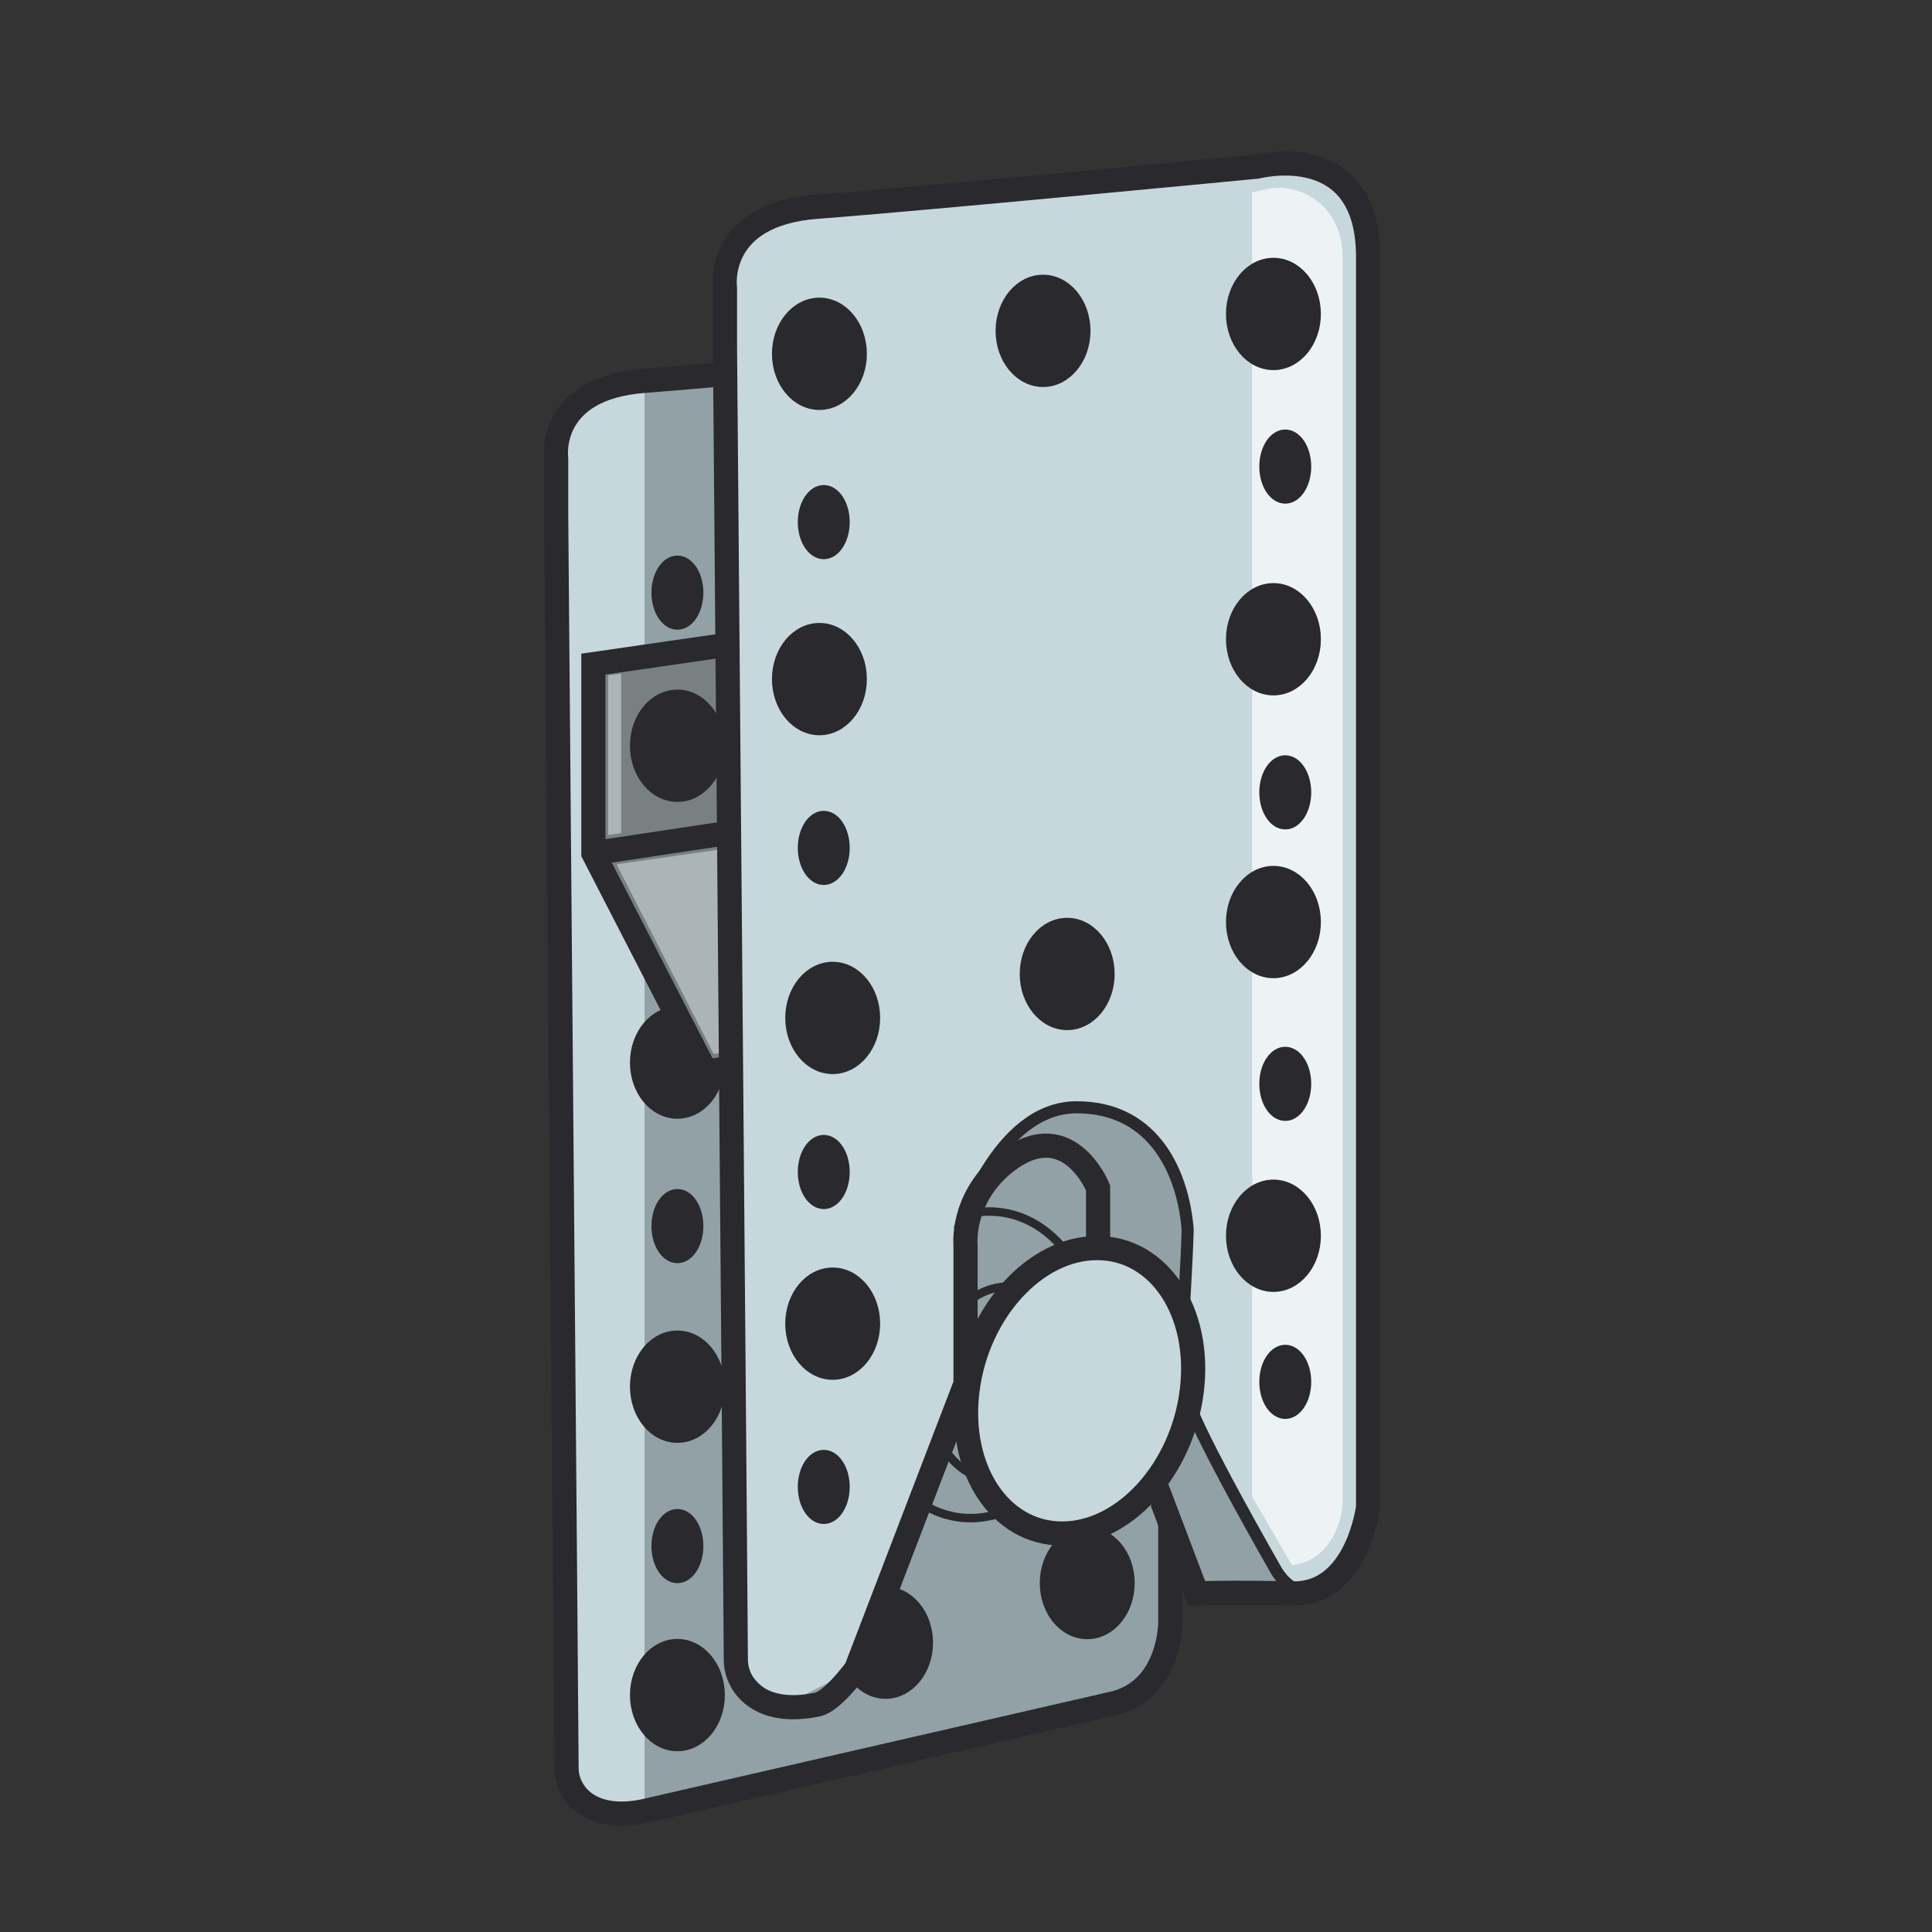 <?xml version="1.0" encoding="UTF-8"?>
<svg id="Layer_2" data-name="Layer 2" xmlns="http://www.w3.org/2000/svg" xmlns:xlink="http://www.w3.org/1999/xlink" viewBox="0 0 80 80">
  <rect x="0" y="0" width="80" height="80" fill="#333333" stroke="none"/>
  <defs>
    <style>
      .cls-1, .cls-2, .cls-3, .cls-4 {
        fill: none;
      }

      .cls-1, .cls-2, .cls-5, .cls-6, .cls-4, .cls-7 {
        stroke: #29292e;
        stroke-miterlimit: 10;
      }

      .cls-1, .cls-5, .cls-6 {
        stroke-width: .35px;
      }

      .cls-8 {
        fill: #edf3f5;
      }

      .cls-9 {
        fill: #91a1a5;
      }

      .cls-2 {
        stroke-width: .5px;
      }

      .cls-10 {
        clip-path: url(#clippath-1);
      }

      .cls-11 {
        fill: #c7d8dd;
      }

      .cls-5 {
        fill: #fff;
      }

      .cls-12 {
        clip-path: url(#clippath-2);
      }

      .cls-6 {
        fill: #29292e;
      }

      .cls-13 {
        fill: #abb5b8;
      }

      .cls-7 {
        fill: #788082;
      }

      .cls-14 {
        clip-path: url(#clippath);
      }
    </style>
    <clipPath id="clippath">
      <rect class="cls-3" width="80" height="80"/>
    </clipPath>
    <clipPath id="clippath-1">
      <path class="cls-3" d="M45.35,55.31v-6s-1.28-3.19-3.96-.96c-1.72,1.47-1.53,3.32-1.53,3.32v5.75l-4.53,11.81s-.97,1.34-1.6,1.47c-2.43.51-3.38-.83-3.38-1.85s-.45-54.35-.45-54.35v-2.43l-8.14,1.08.53,65.16,29.04-7.17-2.61-6.94-3.37-8.89Z"/>
    </clipPath>
    <clipPath id="clippath-2">
      <path class="cls-3" d="M28.58,7.74l.2,60.5s1.51,11.5,8.66.04c3.65-11.03,3.33-15.22,5.6-15.31.76-.93,2.4-1.28,2.4-1.28,0,0,5.95.18,2.39,9.69-.76,4.67-1.71,5.89-1.71,5.89l10.55.35,2.16-5.47-.6-57.55-11.7.38-17.94,2.78Z"/>
    </clipPath>
  </defs>
  <g id="icons">
    <g class="cls-14">
      <polygon class="cls-11" points="30.44 10.03 33.86 8.68 52.06 7.02 54.79 7.19 56.46 9.17 56.66 62.52 55.01 65.66 49.57 66.1 48.4 63.19 47.85 69.43 43.71 71.21 26.7 75.12 23.84 74.42 23.46 72.35 23.04 19.13 24.18 16.25 30.04 15.79 30.44 10.03"/>
      <polygon class="cls-9" points="40.16 52.98 40.58 48.96 41.81 47.2 43.7 45.98 45.95 45.98 47.73 47.21 49 49.76 49 53.27 45.43 51.68 42.74 52.48 40.14 55.42 40.16 52.98"/>
      <polyline class="cls-9" points="26.69 15.77 26.69 74.99 47.95 69.69 48.27 65.11 50.15 65.82 52.97 65.54 49.43 58.94 46 63.33 42.27 63.05 40.4 60.3 39.26 58.15 35.45 69.1 32.36 70.65 30.47 68.72 30.03 15.66 26.69 15.77"/>
      <path class="cls-8" d="M51.85,7.97v54l1.65,2.84c.24-.03.5-.09.76-.23,1.13-.59,1.31-2.02,1.33-2.21V10.66c0-.11.06-1.49-1.06-2.34-.95-.71-1.86-.53-2.02-.5-.22.05-.47.1-.65.14Z"/>
      <polyline class="cls-7" points="34.86 43.64 29.22 44.36 24.57 35.33 24.57 27.5 33.49 26.21"/>
      <polygon class="cls-13" points="25.53 35.79 29.55 43.64 31.36 43.4 30.95 35.01 25.53 35.79"/>
      <line class="cls-4" x1="24.57" y1="35.33" x2="31.79" y2="34.24"/>
      <rect class="cls-11" x="30.11" y="24.8" width="7.44" height="20.86"/>
      <g>
        <path class="cls-1" d="M41.54,62.62c-.26.09-.52.16-.79.2-.92.14-1.8-.07-2.55-.54"/>
        <path class="cls-1" d="M40.4,50.21c1.47-.22,2.81.42,3.74,1.62"/>
        <path class="cls-1" d="M40.71,61.21c-.74-.18-1.37-.72-1.77-1.5"/>
        <path class="cls-5" d="M40.22,53.79c.36-.26.76-.43,1.19-.49.11-.02.21-.02.31-.03"/>
        <path class="cls-4" d="M49.35,57.59c-.4,3.26-2.8,5.91-5.37,5.91s-4.32-2.65-3.92-5.91c.4-3.26,2.8-5.91,5.37-5.91s4.32,2.65,3.92,5.91Z"/>
        <g class="cls-10">
          <g>
            <path class="cls-4" d="M46.16,70.52c2.31-.6,2.3-3.34,2.3-3.34V17.75c0-4.73-4.39-3.57-4.39-3.57,0,0-13.3,1.28-17.38,1.59-4.09.3-3.66,3.23-3.66,3.23v2.32s.43,50.93.43,51.9.91,2.26,3.23,1.77l19.47-4.47Z"/>
            <g>
              <ellipse class="cls-6" cx="28.05" cy="70.19" rx="1.79" ry="2.15"/>
              <path class="cls-6" d="M28.05,55.27c-.99,0-1.79.96-1.79,2.15s.8,2.15,1.79,2.15,1.79-.96,1.79-2.15-.8-2.15-1.79-2.15Z"/>
              <path class="cls-6" d="M28.05,41.85c-.99,0-1.79.96-1.79,2.15s.8,2.15,1.79,2.15c.91,0,1.66-.81,1.77-1.87"/>
              <path class="cls-6" d="M28.05,28.73c-.99,0-1.79.96-1.79,2.15s.8,2.15,1.79,2.15,1.79-.96,1.79-2.15-.8-2.15-1.79-2.15Z"/>
              <ellipse class="cls-6" cx="36.67" cy="68.02" rx="1.79" ry="2.15"/>
              <path class="cls-6" d="M45.02,63.4c-.99,0-1.79.96-1.79,2.15s.8,2.15,1.79,2.15,1.79-.96,1.79-2.15-.8-2.15-1.79-2.15Z"/>
              <path class="cls-6" d="M28.95,64.02c0-.75-.4-1.36-.9-1.36s-.9.61-.9,1.36.4,1.36.9,1.36.9-.61.9-1.36Z"/>
              <path class="cls-6" d="M28.95,50.77c0-.75-.4-1.36-.9-1.36s-.9.61-.9,1.36.4,1.36.9,1.36.9-.61.9-1.36Z"/>
              <path class="cls-6" d="M28.05,25.9c.5,0,.9-.61.9-1.36s-.4-1.36-.9-1.36-.9.61-.9,1.36.4,1.36.9,1.36Z"/>
            </g>
          </g>
        </g>
        <g class="cls-12">
          <g>
            <path class="cls-4" d="M30.02,14.37v-2.43s-.45-3.07,3.83-3.38c4.28-.32,18.2-1.66,18.2-1.66,0,0,4.6-1.21,4.6,3.74v51.76s-.45,3.64-3.13,3.58c-2.68-.06-3.96,0-3.96,0l-4.09-10.79v-6s-1.28-3.19-3.96-.96c-1.72,1.47-1.53,3.32-1.53,3.32v5.75l-4.53,11.81s-.97,1.34-1.6,1.47c-2.43.51-3.38-.83-3.38-1.85s-.45-54.35-.45-54.35Z"/>
            <ellipse class="cls-6" cx="33.93" cy="14.65" rx="1.79" ry="2.15"/>
            <ellipse class="cls-6" cx="43.19" cy="13.7" rx="1.79" ry="2.15"/>
            <ellipse class="cls-6" cx="44.19" cy="40.33" rx="1.79" ry="2.15"/>
            <ellipse class="cls-6" cx="52.73" cy="13" rx="1.79" ry="2.15"/>
            <ellipse class="cls-6" cx="33.93" cy="28.12" rx="1.79" ry="2.15"/>
            <ellipse class="cls-6" cx="52.73" cy="26.47" rx="1.79" ry="2.15"/>
            <ellipse class="cls-6" cx="34.48" cy="42.15" rx="1.79" ry="2.15"/>
            <ellipse class="cls-6" cx="34.48" cy="54.81" rx="1.79" ry="2.15"/>
            <ellipse class="cls-6" cx="52.73" cy="38.18" rx="1.79" ry="2.15"/>
            <ellipse class="cls-6" cx="52.73" cy="51.17" rx="1.79" ry="2.15"/>
            <ellipse class="cls-6" cx="53.22" cy="19.32" rx=".9" ry="1.36"/>
            <ellipse class="cls-6" cx="34.11" cy="21.62" rx=".9" ry="1.36"/>
            <ellipse class="cls-6" cx="53.22" cy="32.81" rx=".9" ry="1.36"/>
            <ellipse class="cls-6" cx="34.11" cy="35.11" rx=".9" ry="1.36"/>
            <ellipse class="cls-6" cx="53.22" cy="44.88" rx=".9" ry="1.36"/>
            <ellipse class="cls-6" cx="34.11" cy="48.53" rx=".9" ry="1.36"/>
            <ellipse class="cls-6" cx="53.22" cy="57.22" rx=".9" ry="1.36"/>
            <ellipse class="cls-6" cx="34.11" cy="61.57" rx=".9" ry="1.36"/>
            <path class="cls-2" d="M39.73,50.92s1.53-5.07,4.85-5.07,4.43,2.89,4.6,5.07c-.09,3.02-.43,5.58,0,7.03.43,1.45,3.66,7.07,3.66,7.07,0,0,.51.94,1.28.85"/>
          </g>
        </g>
      </g>
      <polygon class="cls-13" points="25.18 27.96 25.18 34.58 25.72 34.5 25.72 27.9 25.18 27.96"/>
    </g>
  </g>
</svg>
